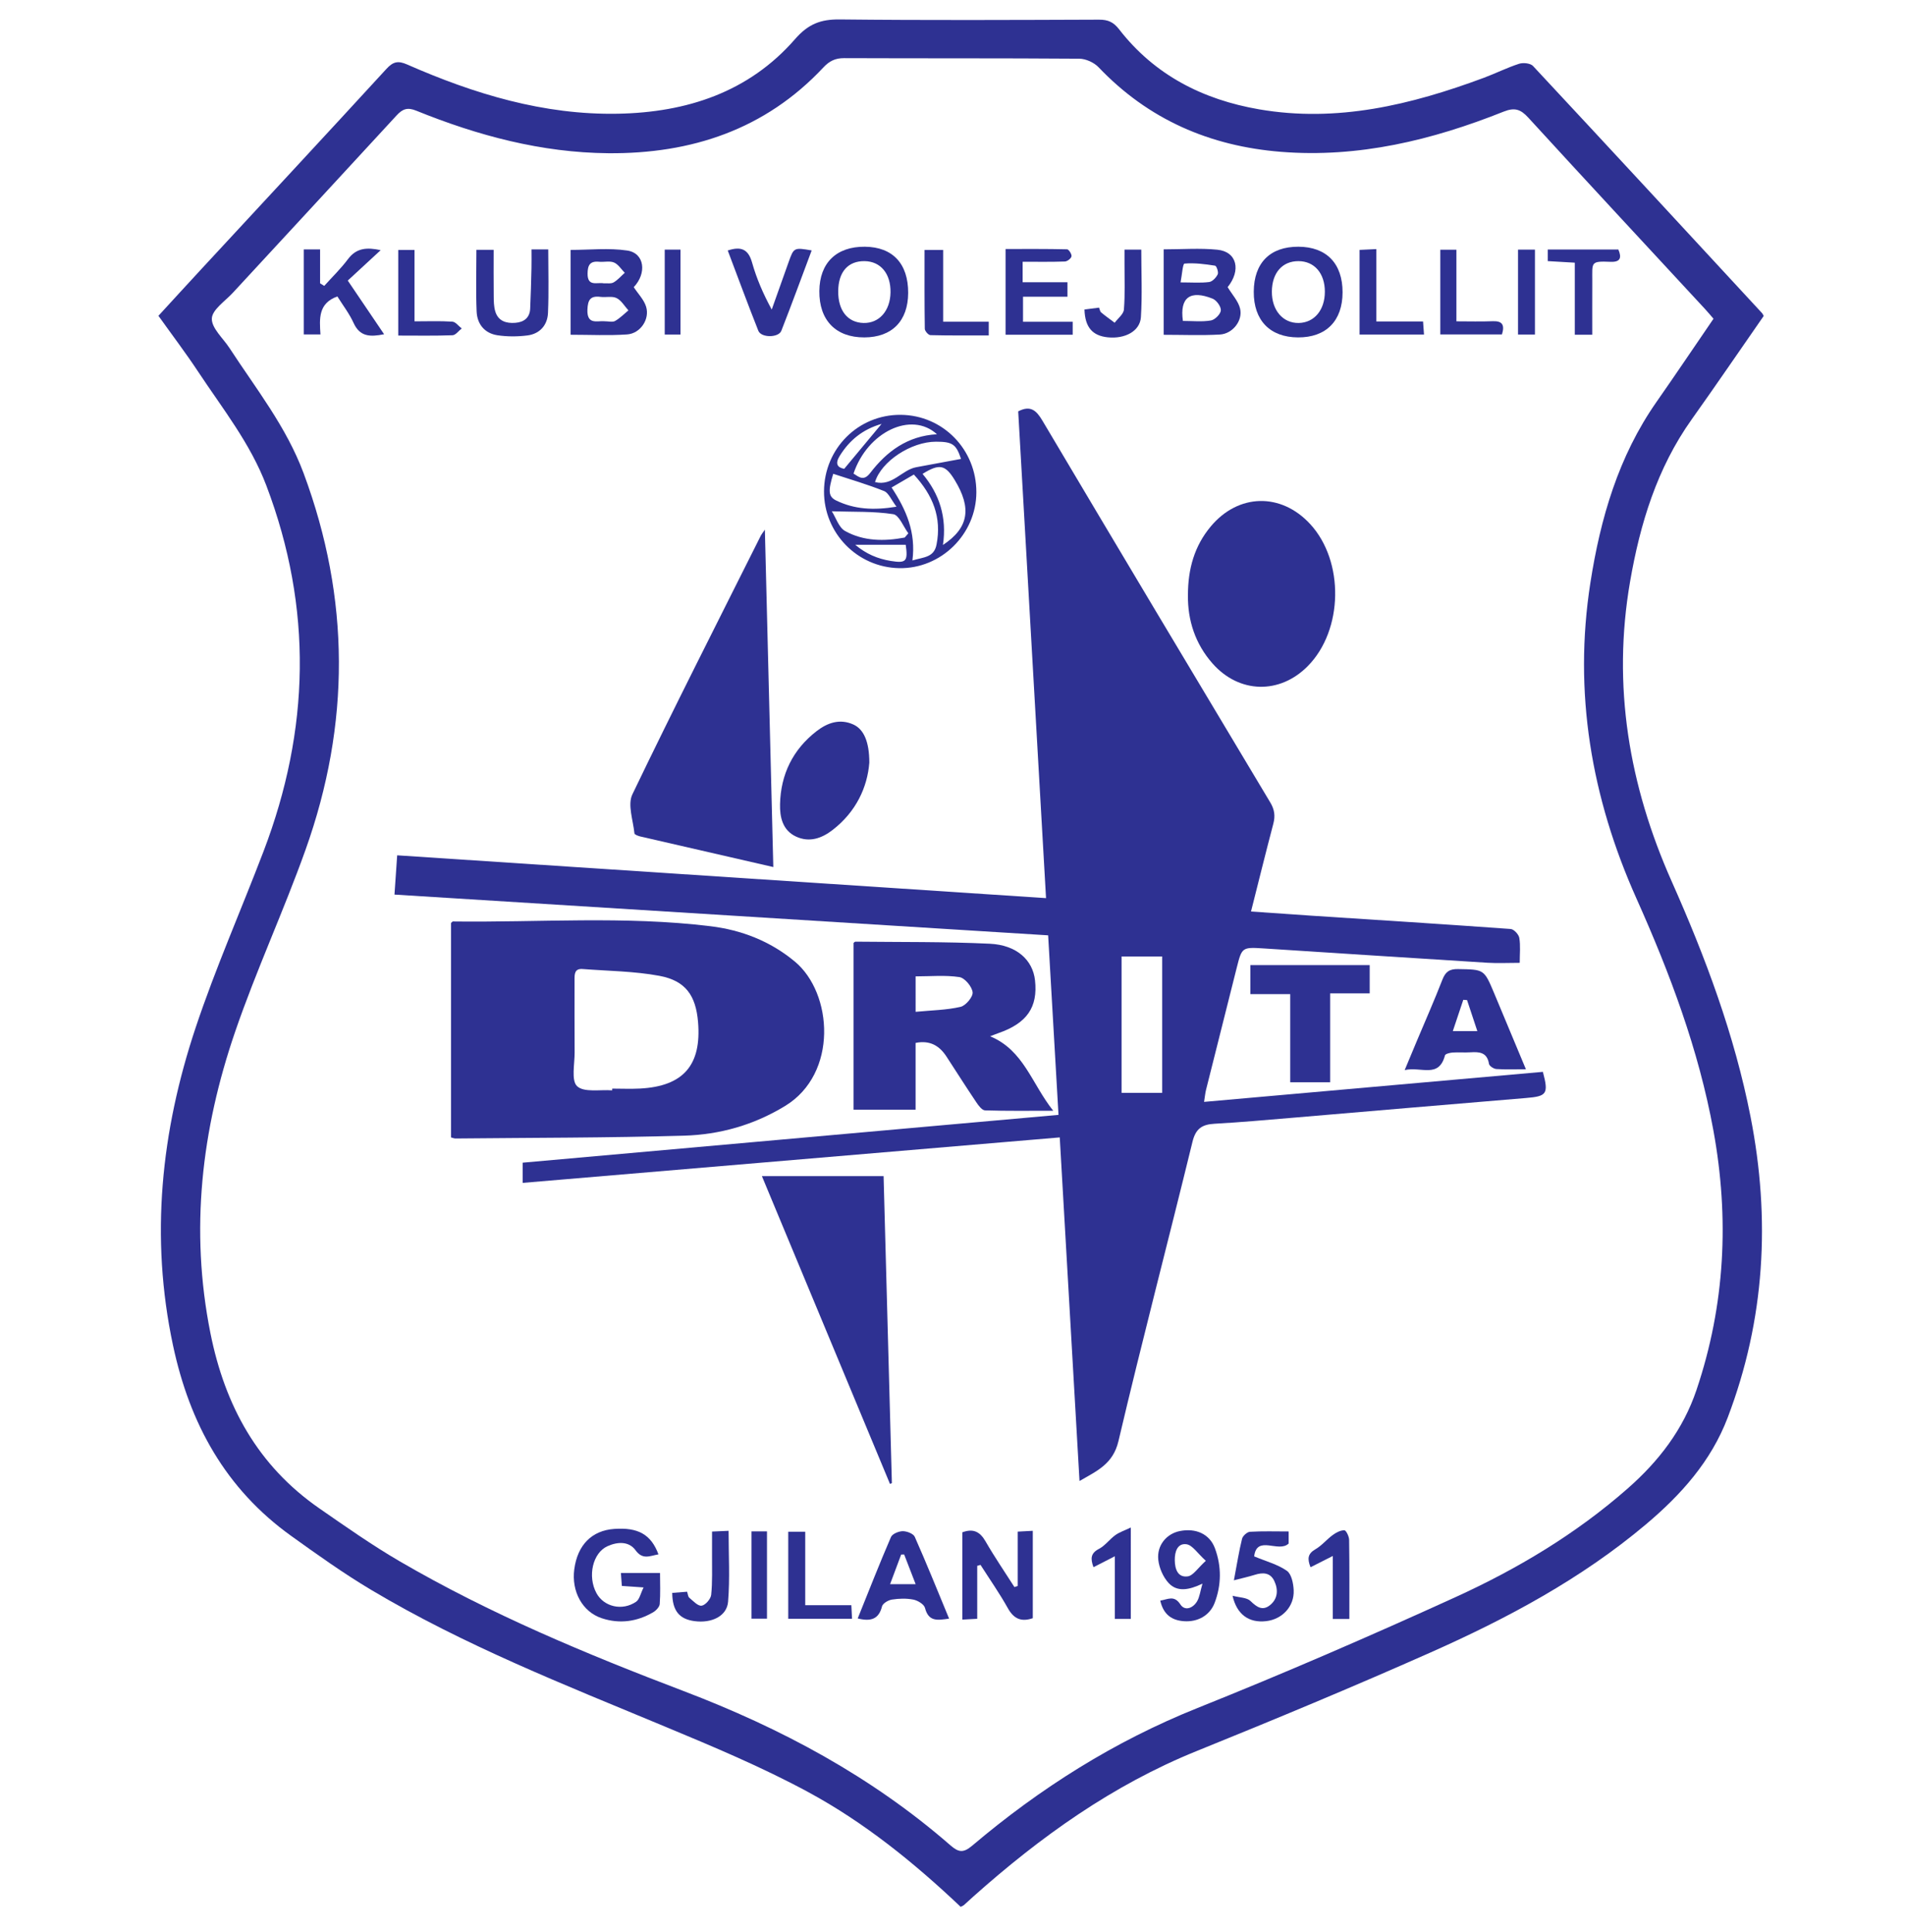 <?xml version="1.0" encoding="utf-8"?>
<!-- Generator: Adobe Illustrator 16.0.0, SVG Export Plug-In . SVG Version: 6.00 Build 0)  -->
<!DOCTYPE svg PUBLIC "-//W3C//DTD SVG 1.1//EN" "http://www.w3.org/Graphics/SVG/1.1/DTD/svg11.dtd">
<svg version="1.1" id="Layer_1" xmlns="http://www.w3.org/2000/svg" xmlns:xlink="http://www.w3.org/1999/xlink" x="0px" y="0px"
	 width="314.059" height="318.412" viewBox="0 0 1010 1024" enable-background="new 0 0 1010 1024" xml:space="preserve">
<path fill-rule="evenodd" clip-rule="evenodd" fill="#2E3192" d="M509.332,1010.803c-24.784-23.478-51.098-44.746-80.787-60.808
	c-24.565-13.289-50.527-24.151-76.365-34.903c-52.814-21.979-106.1-42.92-155.409-72.318c-14.622-8.718-28.549-18.665-42.399-28.6
	c-34.791-24.958-53.794-59.486-62.642-100.989c-12.257-57.494-6.313-113.531,11.999-168.436
	c10.553-31.64,24.097-62.274,36.004-93.472c24.572-64.383,26.146-128.843,1.506-193.813c-8.533-22.5-23.23-40.845-36.183-60.432
	c-6.561-9.92-13.769-19.415-21.055-29.623c7.659-8.335,15.329-16.74,23.06-25.088c32.651-35.266,65.389-70.451,97.882-105.86
	c3.523-3.84,6.187-4.35,10.881-2.288c35.622,15.648,72.451,26.861,111.799,26.113c36.354-0.692,69.309-11.323,93.882-39.525
	c7.025-8.061,13.608-10.564,23.727-10.453c45.832,0.506,91.674,0.286,137.512,0.123c4.686-0.017,7.604,1.261,10.588,5.109
	c18.833,24.282,44.414,37.267,74.171,42.411c41.432,7.162,80.664-2.386,119.151-16.68c6.304-2.34,12.354-5.396,18.734-7.46
	c2.172-0.703,6.007-0.311,7.385,1.166c40.593,43.519,80.974,87.237,121.373,130.937c0.442,0.479,0.689,1.14,0.944,1.576
	c-12.755,18.348-25.275,36.712-38.163,54.816c-18.412,25.864-27.383,55.352-32.687,86.041
	c-9.538,55.199-0.582,107.972,22.059,158.863c17.895,40.223,33.296,81.323,41.808,124.731
	c10.651,54.328,7.689,107.561-12.126,159.563c-8.84,23.193-24.791,40.949-43.357,56.582c-34.323,28.9-73.543,49.85-114.237,67.916
	c-40.979,18.19-82.404,35.423-123.97,52.238c-44.593,18.038-82.85,45.449-118.419,77.153c-1.677,1.493-3.307,3.039-4.985,4.528
	C510.699,1010.199,510.253,1010.328,509.332,1010.803z M908.472,168.96c-1.568-1.803-2.98-3.517-4.485-5.144
	c-31.266-33.792-62.632-67.493-93.711-101.457c-4.091-4.468-7.252-5.504-13.092-3.175C759.316,74.286,720.29,83.774,679.12,80.483
	c-37.659-3.01-70.28-17.117-96.654-44.812c-2.412-2.533-6.765-4.523-10.235-4.55c-41.564-0.31-83.134-0.13-124.702-0.297
	c-4.708-0.019-7.824,1.546-10.993,4.932c-30.858,32.971-70.073,45.831-114.032,45.467c-35.401-0.293-69.201-9.328-101.863-22.571
	c-4.609-1.87-7.21-0.906-10.34,2.5c-28.874,31.415-57.901,62.688-86.843,94.041c-4.096,4.438-10.977,8.97-11.143,13.652
	c-0.182,5.096,5.952,10.425,9.352,15.64c14.051,21.555,30.116,41.686,39.31,66.386c24.771,66.553,24.756,133.05,1.044,199.512
	c-11.592,32.491-26.167,63.935-37.358,96.553c-17.814,51.924-24.04,105.053-13.107,159.727c7.701,38.52,25.136,70.313,57.742,92.915
	c14.01,9.709,28.004,19.556,42.714,28.121c47.835,27.86,98.837,49.095,150.4,68.717c51.701,19.674,99.614,45.306,141.422,81.733
	c4.35,3.79,6.867,4.247,11.611,0.233c36.033-30.499,75.389-55.348,119.519-73.004c45.984-18.401,91.476-38.132,136.552-58.666
	c32.939-15.004,64.024-33.566,91.427-57.643c16.449-14.45,29.416-31.173,36.539-52.339c15.183-45.108,17.434-90.934,8.931-137.493
	c-7.832-42.879-23.069-83.35-40.782-122.928c-23.964-53.55-33.5-109.239-24.432-167.397c5.315-34.095,14.857-66.975,35.036-95.829
	C888.386,198.565,898.271,183.863,908.472,168.96z"/>
<g>
	<path fill-rule="evenodd" clip-rule="evenodd" fill="#2E3192" d="M209.144,474.214c0.492-7.15,0.933-13.546,1.433-20.813
		c114.516,7.555,228.626,15.082,344.015,22.694c-4.942-86.399-9.854-172.283-14.758-258.037c6.498-3.352,9.596-0.545,12.844,4.926
		c40.098,67.569,80.402,135.014,120.804,202.401c2.279,3.802,2.7,7.151,1.61,11.29c-3.979,15.104-7.72,30.272-11.828,46.513
		c11.336,0.784,21.758,1.539,32.188,2.221c35.168,2.297,70.339,4.505,105.489,7.042c1.7,0.124,4.263,2.876,4.571,4.715
		c0.695,4.111,0.22,8.42,0.22,13.226c-6.184,0-11.701,0.294-17.179-0.048c-39.432-2.453-78.854-5.044-118.28-7.571
		c-11.776-0.753-11.809-0.73-14.611,10.358c-5.44,21.52-10.852,43.046-16.238,64.576c-0.432,1.724-0.584,3.518-1.043,6.392
		c60.23-5.336,119.987-10.628,179.634-15.914c3.122,11.748,2.101,12.952-8.974,13.864c-41.157,3.391-82.297,6.979-123.446,10.447
		c-13.866,1.168-27.732,2.423-41.625,3.193c-6.604,0.367-10.015,2.52-11.737,9.576c-12.914,52.915-26.766,105.604-39.236,158.619
		c-2.87,12.2-11.363,15.819-20.656,21.18c-3.502-60.863-6.962-121.006-10.479-182.129c-95.249,8.061-189.738,16.06-284.753,24.102
		c0-3.896,0-6.908,0-10.71c94.459-8.426,188.909-16.85,284.091-25.338c-1.836-31.834-3.629-62.914-5.49-95.177
		C440.363,488.624,325.155,481.444,209.144,474.214z M594.638,579.308c7.563,0,14.376,0,21.54,0c0-24.322,0-48.184,0-72.29
		c-7.365,0-14.356,0-21.54,0C594.638,531.243,594.638,554.946,594.638,579.308z"/>
	<path fill-rule="evenodd" clip-rule="evenodd" fill="#2E3192" d="M239.118,489.253c0.632-0.519,0.805-0.785,0.975-0.782
		c45.542,0.578,91.186-3.039,136.595,2.515c16.415,2.008,31.58,7.835,44.685,18.703c20.199,16.749,23.03,59.425-5.096,76.563
		c-16.651,10.145-34.669,15.214-53.604,15.762c-40.39,1.165-80.814,1.088-121.225,1.495c-0.625,0.007-1.254-0.291-2.33-0.562
		C239.118,565.068,239.118,527.208,239.118,489.253z M324.549,577.992c0.011-0.307,0.023-0.613,0.034-0.923
		c4.926,0,9.865,0.224,14.779-0.036c22.93-1.22,32.629-12.403,30.732-35.236c-1.17-14.086-6.61-21.935-20.518-24.518
		c-13.316-2.473-27.081-2.548-40.653-3.607c-4.375-0.342-4.326,2.731-4.316,5.825c0.039,12.78-0.064,25.56,0.046,38.336
		c0.056,6.22-1.892,15.004,1.342,17.979C309.71,579.227,318.158,577.492,324.549,577.992z"/>
	<path fill-rule="evenodd" clip-rule="evenodd" fill="#2E3192" d="M405.521,280.777c1.513,60.442,2.985,119.273,4.474,178.841
		c-24.167-5.54-47.27-10.823-70.357-16.169c-1.201-0.278-3.2-1-3.267-1.67c-0.691-6.943-3.731-15.201-1.098-20.683
		c22.114-46.036,45.285-91.565,68.149-137.241C403.714,283.271,404.158,282.764,405.521,280.777z"/>
	<path fill-rule="evenodd" clip-rule="evenodd" fill="#2E3192" d="M485.436,552.837c0,11.603,0,23.211,0,35.425
		c-11.131,0-21.753,0-32.886,0c0-29.341,0-58.84,0-88.411c0.269-0.198,0.621-0.684,0.967-0.68
		c23.763,0.266,47.554-0.028,71.276,1.099c14.256,0.677,22.764,8.675,23.953,19.366c1.592,14.291-4.3,22.792-19.4,28.015
		c-1.228,0.425-2.429,0.93-4.396,1.688c17.828,7.353,22.007,25.097,33.457,39.464c-13.197,0-24.688,0.172-36.159-0.195
		c-1.6-0.052-3.443-2.535-4.609-4.271c-5.378-8.005-10.543-16.154-15.81-24.234C498.082,554.352,493.069,551.306,485.436,552.837z
		 M485.445,536.359c8.501-0.818,16.351-0.915,23.827-2.634c2.755-0.633,6.673-5.327,6.392-7.742
		c-0.353-3.034-4.172-7.606-7.019-8.035c-7.52-1.13-15.319-0.382-23.2-0.382C485.445,523.628,485.445,529.142,485.445,536.359z"/>
	<path fill-rule="evenodd" clip-rule="evenodd" fill="#2E3192" d="M629.826,315.693c-0.025-14.32,3.528-26.361,12.098-36.623
		c14.654-17.545,37.314-18.019,52.76-1.209c18.118,19.715,17.498,56.154-1.278,75.196c-14.893,15.106-36.361,14.634-50.464-1.26
		C633.559,341.221,629.688,328.604,629.826,315.693z"/>
	<path fill-rule="evenodd" clip-rule="evenodd" fill="#2E3192" d="M468.464,623.444c1.465,54.271,2.931,108.513,4.395,162.756
		c-0.333,0.142-0.667,0.281-1.001,0.423c-22.549-54.181-45.1-108.359-67.917-163.179
		C425.733,623.444,446.696,623.444,468.464,623.444z"/>
	<path fill-rule="evenodd" clip-rule="evenodd" fill="#2E3192" d="M460.897,404.286c-1.022,13.074-7.05,26.096-19.495,35.698
		c-5.75,4.435-12.312,6.768-19.405,3.458c-7.152-3.338-8.583-10.401-8.438-17.082c0.342-15.805,6.781-29.056,19.426-38.815
		c5.718-4.414,12.28-6.722,19.436-3.489C457.956,386.557,460.899,393.168,460.897,404.286z"/>
	<path fill-rule="evenodd" clip-rule="evenodd" fill="#2E3192" d="M517.65,260.954c-0.05,22.271-18.749,40.642-40.941,40.224
		c-22.155-0.415-39.926-18.601-39.828-40.753c0.101-22.667,18.172-40.688,40.636-40.524
		C499.909,220.065,517.705,238.268,517.65,260.954z M483.75,297.089c6.006-1.798,11.431-1.516,12.78-8.386
		c2.843-14.467-1.961-26.25-12.021-37.151c-3.906,2.272-7.65,4.451-11.805,6.869C480.518,270.265,485.667,282.199,483.75,297.089z
		 M499.941,288.889c13.708-9.075,15.331-19.515,6.223-34.438c-4.959-8.132-8.123-8.801-17.042-3.246
		C498.116,261.917,502.078,274.3,499.941,288.889z M509.521,243.271c-2.584-7.742-4.469-9.152-13.336-9.131
		c-13.085,0.032-28.923,10.338-32.266,21.405c9.214,2.389,14.266-6.515,21.887-7.883
		C493.577,246.263,501.337,244.79,509.521,243.271z M479.642,284.957c0.646-0.749,1.292-1.497,1.939-2.245
		c-2.639-3.539-4.879-9.661-7.993-10.144c-10.295-1.596-20.906-1.157-32.567-1.537c2.148,3.352,3.671,8.59,7.057,10.469
		C457.915,286.957,468.823,286.98,479.642,284.957z M496.758,230.195c-13.592-12.44-36.841-1.216-44.233,20.845
		c2.99,1.948,5.47,4.084,8.813-0.281C470.156,239.245,481.191,231.066,496.758,230.195z M475.311,268.604
		c-2.813-3.686-4.167-7.325-6.59-8.298c-8.792-3.532-17.943-6.169-26.961-9.145c-2.763,9.068-2.632,12.128,1.607,14.175
		C452.924,269.952,463.011,270.627,475.311,268.604z M453.42,288.776c5.81,4.883,11.93,7.456,18.839,8.57
		c8.138,1.313,9.205,0.274,7.945-8.57C471.826,288.776,463.386,288.776,453.42,288.776z M447.583,248.525
		c6.645-7.989,13.031-15.664,19.818-23.822c-9.996,2.879-17.025,8.624-22.19,16.955
		C442.699,245.712,443.845,247.823,447.583,248.525z"/>
	<path fill-rule="evenodd" clip-rule="evenodd" fill="#2E3192" d="M726.19,511.587c0,5.162,0,9.788,0,14.996
		c-6.939,0-13.579,0-20.964,0c0,15.897,0,31.229,0,47.13c-7.3,0-13.852,0-21.166,0c0-15.472,0-30.813,0-46.734
		c-7.354,0-13.987,0-21.145,0c0-5.362,0-10.144,0-15.392C683.772,511.587,704.709,511.587,726.19,511.587z"/>
	<path fill-rule="evenodd" clip-rule="evenodd" fill="#2E3192" d="M809.018,566.817c-5.981,0-10.851,0.208-15.685-0.131
		c-1.412-0.099-3.717-1.602-3.897-2.734c-0.974-6.149-5.077-6.443-9.9-6.13c-3.129,0.202-6.294-0.107-9.419,0.12
		c-1.417,0.104-3.795,0.685-4.014,1.507c-3.294,12.416-12.696,5.763-21.367,7.804c2.64-6.323,4.569-10.965,6.516-15.601
		c4.512-10.739,9.23-21.396,13.446-32.25c1.618-4.172,3.654-5.787,8.303-5.704c13.756,0.247,13.79,0,19.067,12.541
		C797.594,539.372,803.054,552.53,809.018,566.817z M777.806,530.137c-0.663-0.047-1.328-0.095-1.994-0.142
		c-1.771,5.291-3.541,10.583-5.548,16.583c4.806,0,8.405,0,12.995,0C781.264,540.557,779.535,535.348,777.806,530.137z"/>
	<path fill-rule="evenodd" clip-rule="evenodd" fill="#2E3192" d="M616.968,132.178c9.772,0,19.2-0.734,28.464,0.195
		c10.516,1.054,12.58,11.039,5.442,19.831c2.408,3.992,5.648,7.412,6.602,11.382c1.534,6.373-3.944,13.355-10.692,13.743
		c-9.768,0.56-19.593,0.143-29.815,0.143C616.968,162.481,616.968,147.799,616.968,132.178z M627.161,170.127
		c5.2,0,10.145,0.557,14.855-0.252c2.118-0.363,5.116-3.359,5.254-5.333c0.144-2.024-2.272-5.384-4.346-6.213
		C631.043,153.578,625.375,157.671,627.161,170.127z M625.912,149.699c5.938,0,10.598,0.377,15.137-0.192
		c1.729-0.217,3.732-2.347,4.569-4.101c0.534-1.122-0.638-4.45-1.391-4.567c-5.377-0.839-10.884-1.573-16.24-1.104
		C627.07,139.815,626.672,145.811,625.912,149.699z"/>
	<path fill-rule="evenodd" clip-rule="evenodd" fill="#2E3192" d="M302.509,177.445c0-15.353,0-29.861,0-44.964
		c10.178,0,20.297-1.125,30.033,0.325c9.259,1.378,10.466,12.054,3.452,19.422c2.317,3.53,5.433,6.646,6.565,10.365
		c2.022,6.645-3.03,14.189-10.078,14.682C322.738,177.955,312.912,177.445,302.509,177.445z M320.158,170.286
		c2.452,0,4.584,0.626,5.938-0.134c2.594-1.458,4.746-3.704,7.081-5.624c-2.053-2.246-3.729-5.256-6.272-6.514
		c-2.369-1.171-5.685-0.28-8.54-0.643c-5.303-0.674-6.721,1.519-6.926,6.736C311.123,172.234,316.568,170.024,320.158,170.286z
		 M320.078,150.183c1.726-0.112,3.823,0.327,5.216-0.468c2.228-1.271,3.988-3.362,5.946-5.106c-1.867-1.883-3.426-4.488-5.685-5.447
		c-2.29-0.971-5.286-0.149-7.944-0.405c-4.813-0.466-6.053,1.798-6.086,6.299C311.473,152.144,316.563,149.518,320.078,150.183z"/>
	<path fill-rule="evenodd" clip-rule="evenodd" fill="#2E3192" d="M349.102,823.951c-4.711,0.853-8.357,3.014-12.16-2.191
		c-3.521-4.817-9.492-4.541-14.838-2.142c-7.838,3.52-10.709,15.905-5.894,24.855c3.912,7.269,13.64,9.645,21.031,4.612
		c1.828-1.245,2.37-4.381,3.978-7.596c-4.755-0.333-7.828-0.547-11.527-0.805c-0.157-2.146-0.313-4.258-0.503-6.855
		c6.843,0,13.263,0,20.746,0c0,5.415,0.265,10.961-0.167,16.451c-0.124,1.577-1.967,3.502-3.521,4.403
		c-8.564,4.973-17.74,6.259-27.214,3.127c-10.235-3.378-16.138-14.169-14.558-25.971c1.724-12.877,9.301-20.524,21.174-21.367
		C338.239,809.578,345.177,813.36,349.102,823.951z"/>
	<path fill-rule="evenodd" clip-rule="evenodd" fill="#2E3192" d="M539.563,840.724c0-9.363,0-18.726,0-28.818
		c2.722-0.148,5.026-0.272,8.007-0.436c0,15.761,0,31.04,0,46.318c-6.052,2.091-10.041,0.41-13.217-5.277
		c-4.407-7.896-9.629-15.339-14.5-22.975c-0.582,0.169-1.164,0.337-1.744,0.504c0,9.216,0,18.432,0,28.07
		c-3.053,0.167-5.188,0.283-7.903,0.429c0-15.723,0-31.022,0-46.261c5.849-2.176,9.376-0.305,12.314,4.799
		c4.763,8.27,10.175,16.163,15.313,24.216C538.411,841.104,538.987,840.913,539.563,840.724z"/>
	<path fill-rule="evenodd" clip-rule="evenodd" fill="#2E3192" d="M481.495,155.309c-0.068,14.872-8.609,23.518-23.262,23.549
		c-15.121,0.032-23.974-9.098-23.833-24.574c0.137-14.943,9.065-23.631,24.145-23.495
		C473.285,130.921,481.567,139.771,481.495,155.309z M444.403,154.393c-0.074,10.233,5.003,16.601,13.409,16.816
		c8.283,0.214,14.149-6.404,14.324-16.16c0.179-9.935-5.184-16.459-13.66-16.618C449.633,138.266,444.478,144.113,444.403,154.393z"
		/>
	<path fill-rule="evenodd" clip-rule="evenodd" fill="#2E3192" d="M711.809,154.95c-0.009,15.166-8.739,23.986-23.662,23.907
		c-14.83-0.077-23.503-9.042-23.423-24.214c0.077-15.292,8.655-23.926,23.702-23.855
		C703.284,130.857,711.819,139.677,711.809,154.95z M702.419,154.642c0-9.771-5.546-16.194-13.995-16.214
		c-8.557-0.021-14,6.178-14.101,16.057c-0.101,9.929,5.849,16.896,14.278,16.723C696.826,171.039,702.417,164.334,702.419,154.642z"
		/>
	<path fill-rule="evenodd" clip-rule="evenodd" fill="#2E3192" d="M161.044,132.219c3.016,0,5.424,0,8.66,0
		c0,6.176,0,12.073,0,17.972c0.728,0.457,1.457,0.913,2.186,1.37c4.235-4.712,8.833-9.154,12.612-14.208
		c4.48-5.993,10.047-6.3,17.325-4.742c-6.018,5.558-11.528,10.647-17.45,16.116c6.786,10.02,12.849,18.972,19.266,28.448
		c-7.379,1.491-12.848,1.379-16.193-5.998c-2.268-5-5.734-9.456-8.584-14.026c-10.169,3.625-9.517,11.763-8.963,20.138
		c-3.144,0-5.695,0-8.857,0C161.044,162.562,161.044,147.716,161.044,132.219z"/>
	<path fill-rule="evenodd" clip-rule="evenodd" fill="#2E3192" d="M454.743,857.928c5.909-14.647,11.531-29.012,17.638-43.164
		c0.732-1.695,4.107-3.08,6.265-3.095c2.176-0.011,5.603,1.313,6.351,3c6.243,14.081,11.995,28.384,18.201,43.354
		c-6.039,0.846-10.847,1.835-12.781-5.666c-0.499-1.932-3.815-3.945-6.137-4.408c-3.666-0.736-7.649-0.599-11.375-0.026
		c-1.962,0.301-4.866,2.003-5.268,3.596C465.92,858.333,461.728,859.666,454.743,857.928z M479.374,824.024
		c-0.529,0.011-1.058,0.021-1.588,0.03c-1.888,5.048-3.775,10.096-5.878,15.714c4.816,0,8.754,0,13.555,0
		C483.278,834.122,481.326,829.074,479.374,824.024z"/>
	<path fill-rule="evenodd" clip-rule="evenodd" fill="#2E3192" d="M542.389,170.574c9.06,0,17.538,0,26.335,0
		c0,2.552,0,4.48,0,6.861c-11.872,0-23.446,0-35.588,0c0-14.902,0-29.599,0-45.44c10.836,0,21.734-0.091,32.626,0.169
		c0.885,0.021,2.528,2.586,2.333,3.714c-0.194,1.125-2.228,2.702-3.503,2.747c-7.342,0.261-14.699,0.127-22.406,0.127
		c0,4.017,0,7.063,0,10.871c7.846,0,15.592,0,23.755,0c0,2.851,0,4.944,0,7.659c-7.843,0-15.405,0-23.552,0
		C542.389,161.739,542.389,165.589,542.389,170.574z"/>
	<path fill-rule="evenodd" clip-rule="evenodd" fill="#2E3192" d="M281.788,132.225c3.579,0,5.987,0,8.88,0
		c0,11.436,0.358,22.59-0.137,33.706c-0.287,6.444-4.332,11.035-10.884,11.879c-5.222,0.673-10.696,0.687-15.895-0.093
		c-6.79-1.02-10.766-5.879-11.051-12.581c-0.456-10.706-0.122-21.445-0.122-32.692c2.909,0,5.462,0,9.146,0
		c0,8.165-0.06,16.377,0.034,24.588c0.031,2.662,0.06,5.439,0.799,7.957c1.528,5.202,5.776,6.515,10.627,6.146
		c4.545-0.347,7.674-2.613,7.906-7.506c0.34-7.152,0.502-14.313,0.683-21.471C281.853,139.063,281.788,135.967,281.788,132.225z"/>
	<path fill-rule="evenodd" clip-rule="evenodd" fill="#2E3192" d="M615.152,848.476c4.062-0.649,7.359-3.041,10.669,2.024
		c2.415,3.691,6.696,1.948,8.821-1.597c1.391-2.32,1.683-5.302,2.887-9.427c-7.119,3.406-13.395,4.589-17.951-0.334
		c-2.924-3.159-5.014-8.012-5.476-12.321c-0.823-7.684,4.412-13.787,11.362-15.204c8.551-1.738,15.899,1.552,18.7,9.178
		c3.511,9.555,3.446,19.393-0.2,28.919c-2.534,6.621-8.915,10.167-16.156,9.68C621.321,858.96,616.852,855.951,615.152,848.476z
		 M639.313,827.37c-4.485-4.034-7.096-8.322-10.248-8.769c-4.829-0.683-6.268,4.004-6.214,8.423
		c0.056,4.673,1.543,9.323,6.859,8.603C632.623,835.234,635.044,831.217,639.313,827.37z"/>
	<path fill-rule="evenodd" clip-rule="evenodd" fill="#2E3192" d="M654.189,837.713c1.691-8.941,2.72-15.564,4.336-22.039
		c0.384-1.539,2.678-3.593,4.197-3.686c6.666-0.403,13.369-0.174,20.501-0.174c0,2.659,0,4.763,0,6.398
		c-5.267,5.155-16.919-4.771-18.286,6.813c6.372,2.664,12.506,4.252,17.353,7.664c2.455,1.728,3.442,6.718,3.597,10.298
		c0.373,8.604-6.098,15.405-14.59,16.371c-9.012,1.023-15.511-3.333-17.819-13.459c3.728,0.992,7.569,0.903,9.503,2.779
		c3.344,3.247,6.396,5.392,10.359,2.195c4.213-3.399,4.428-8.26,2.243-12.861c-2.134-4.49-6.108-4.546-10.388-3.194
		C662.025,835.817,658.761,836.526,654.189,837.713z"/>
	<path fill-rule="evenodd" clip-rule="evenodd" fill="#2E3192" d="M385.839,132.792c6.946-2.31,10.868-0.79,12.872,6.325
		c2.387,8.469,5.888,16.625,10.449,24.972c2.959-8.315,5.917-16.63,8.875-24.946c2.844-7.991,2.844-7.991,12.299-6.396
		c-5.365,14.302-10.549,28.511-16.075,42.587c-1.489,3.793-10.701,3.804-12.209,0.001
		C396.457,161.236,391.218,146.996,385.839,132.792z"/>
	<path fill-rule="evenodd" clip-rule="evenodd" fill="#2E3192" d="M426.919,850.896c8.773,0,16.319,0,24.451,0
		c0.13,2.58,0.236,4.671,0.366,7.212c-11.439,0-22.331,0-33.823,0c0-15.292,0-30.577,0-46.144c2.95,0,5.597,0,9.007,0
		C426.919,824.645,426.919,837.277,426.919,850.896z"/>
	<path fill-rule="evenodd" clip-rule="evenodd" fill="#2E3192" d="M500.042,170.553c8.719,0,16.278,0,24.174,0
		c0,2.54,0,4.468,0,7.25c-10.458,0-20.699,0.103-30.933-0.154c-1.063-0.026-2.954-2.171-2.972-3.356
		c-0.209-13.833-0.134-27.672-0.134-41.788c3.584,0,6.378,0,9.865,0C500.042,145.073,500.042,157.289,500.042,170.553z"/>
	<path fill-rule="evenodd" clip-rule="evenodd" fill="#2E3192" d="M729.727,170.396c9.207,0,16.779,0,24.755,0
		c0.182,2.517,0.319,4.438,0.5,6.94c-11.495,0-22.591,0-34.157,0c0-14.794,0-29.502,0-44.869c2.544-0.121,5.125-0.244,8.902-0.423
		C729.727,144.65,729.727,156.982,729.727,170.396z"/>
	<path fill-rule="evenodd" clip-rule="evenodd" fill="#2E3192" d="M356.398,844.383c2.78-0.219,5.184-0.409,7.888-0.624
		c0.431,1.264,0.475,2.625,1.168,3.197c2.055,1.702,4.555,4.483,6.524,4.216c1.994-0.272,4.846-3.544,5.077-5.737
		c0.723-6.87,0.402-13.852,0.456-20.792c0.031-3.998,0.006-7.999,0.006-12.774c3.068-0.14,5.613-0.253,8.773-0.396
		c0,12.819,0.747,25.284-0.273,37.604c-0.635,7.672-8.716,11.481-17.788,10.273C360.154,858.275,356.507,853.914,356.398,844.383z"
		/>
	<path fill-rule="evenodd" clip-rule="evenodd" fill="#2E3192" d="M211.15,132.508c2.705,0,5.254,0,8.608,0
		c0,12.559,0,24.769,0,37.829c7.225,0,13.676-0.262,20.079,0.173c1.726,0.118,3.308,2.348,4.956,3.608
		c-1.625,1.253-3.212,3.527-4.881,3.589c-9.387,0.351-18.793,0.169-28.762,0.169C211.15,162.563,211.15,147.718,211.15,132.508z"/>
	<path fill-rule="evenodd" clip-rule="evenodd" fill="#2E3192" d="M844.193,177.432c-3.399,0-5.951,0-9.263,0
		c0-12.796,0-25.264,0-38.189c-5.116-0.295-9.519-0.549-14.325-0.827c0-2.091,0-3.93,0-6.154c12.535,0,24.813,0,37.418,0
		c1.846,4.327,1.148,6.757-4.189,6.527c-10.775-0.464-9.582,0.311-9.63,10.111C844.159,158.274,844.193,167.647,844.193,177.432z"/>
	<path fill-rule="evenodd" clip-rule="evenodd" fill="#2E3192" d="M763.633,132.372c3.002,0,5.416,0,8.535,0
		c0,12.401,0,24.625,0,37.961c6.838,0,13.004,0.189,19.154-0.059c4.928-0.2,6.643,1.682,4.992,7.004c-10.587,0-21.383,0-32.682,0
		C763.633,162.436,763.633,147.776,763.633,132.372z"/>
	<path fill-rule="evenodd" clip-rule="evenodd" fill="#2E3192" d="M574.971,164.063c2.704-0.345,5.098-0.65,7.742-0.987
		c0.401,1.007,0.493,2.047,1.06,2.517c2.325,1.926,4.793,3.679,7.208,5.496c1.712-2.329,4.701-4.554,4.9-7.005
		c0.651-8.02,0.288-16.123,0.313-24.193c0.006-2.411,0-4.822,0-7.581c3.345,0,5.899,0,8.896,0c0,12.2,0.551,24.043-0.198,35.803
		c-0.475,7.434-8.426,11.635-17.577,10.695C579.246,177.979,575.258,173.534,574.971,164.063z"/>
	<path fill-rule="evenodd" clip-rule="evenodd" fill="#2E3192" d="M706.632,824.813c-4.799,2.429-8.102,4.101-11.807,5.977
		c-1.794-4.541-1.474-7.189,2.573-9.524c3.402-1.962,6.017-5.245,9.235-7.591c1.781-1.299,4.108-2.533,6.149-2.473
		c0.925,0.027,2.479,3.271,2.506,5.073c0.209,13.869,0.116,27.739,0.116,41.92c-3.213,0-5.589,0-8.773,0
		C706.632,847.307,706.632,836.648,706.632,824.813z"/>
	<path fill-rule="evenodd" clip-rule="evenodd" fill="#2E3192" d="M599.53,858.17c-2.759,0-5.153,0-8.454,0
		c0-10.767,0-21.577,0-33.203c-4.318,2.208-7.602,3.889-11.331,5.797c-1.673-4.619-1.503-7.411,2.934-9.733
		c3.251-1.702,5.591-5.056,8.638-7.263c2.145-1.549,4.791-2.403,8.214-4.05C599.53,827.074,599.53,842.449,599.53,858.17z"/>
	<path fill-rule="evenodd" clip-rule="evenodd" fill="#2E3192" d="M804.839,132.311c3.059,0,5.84,0,8.969,0
		c0,15.075,0,29.766,0,45.005c-2.876,0-5.634,0-8.969,0C804.839,162.416,804.839,147.57,804.839,132.311z"/>
	<path fill-rule="evenodd" clip-rule="evenodd" fill="#2E3192" d="M398.438,811.766c2.934,0,5.343,0,8.203,0
		c0,15.463,0,30.628,0,46.273c-2.627,0-5.182,0-8.203,0C398.438,842.851,398.438,827.686,398.438,811.766z"/>
	<path fill-rule="evenodd" clip-rule="evenodd" fill="#2E3192" d="M360.784,132.324c0,15.111,0,29.808,0,45.018
		c-2.734,0-5.279,0-8.357,0c0-14.935,0-29.79,0-45.018C355.349,132.324,357.896,132.324,360.784,132.324z"/>
</g>
</svg>
